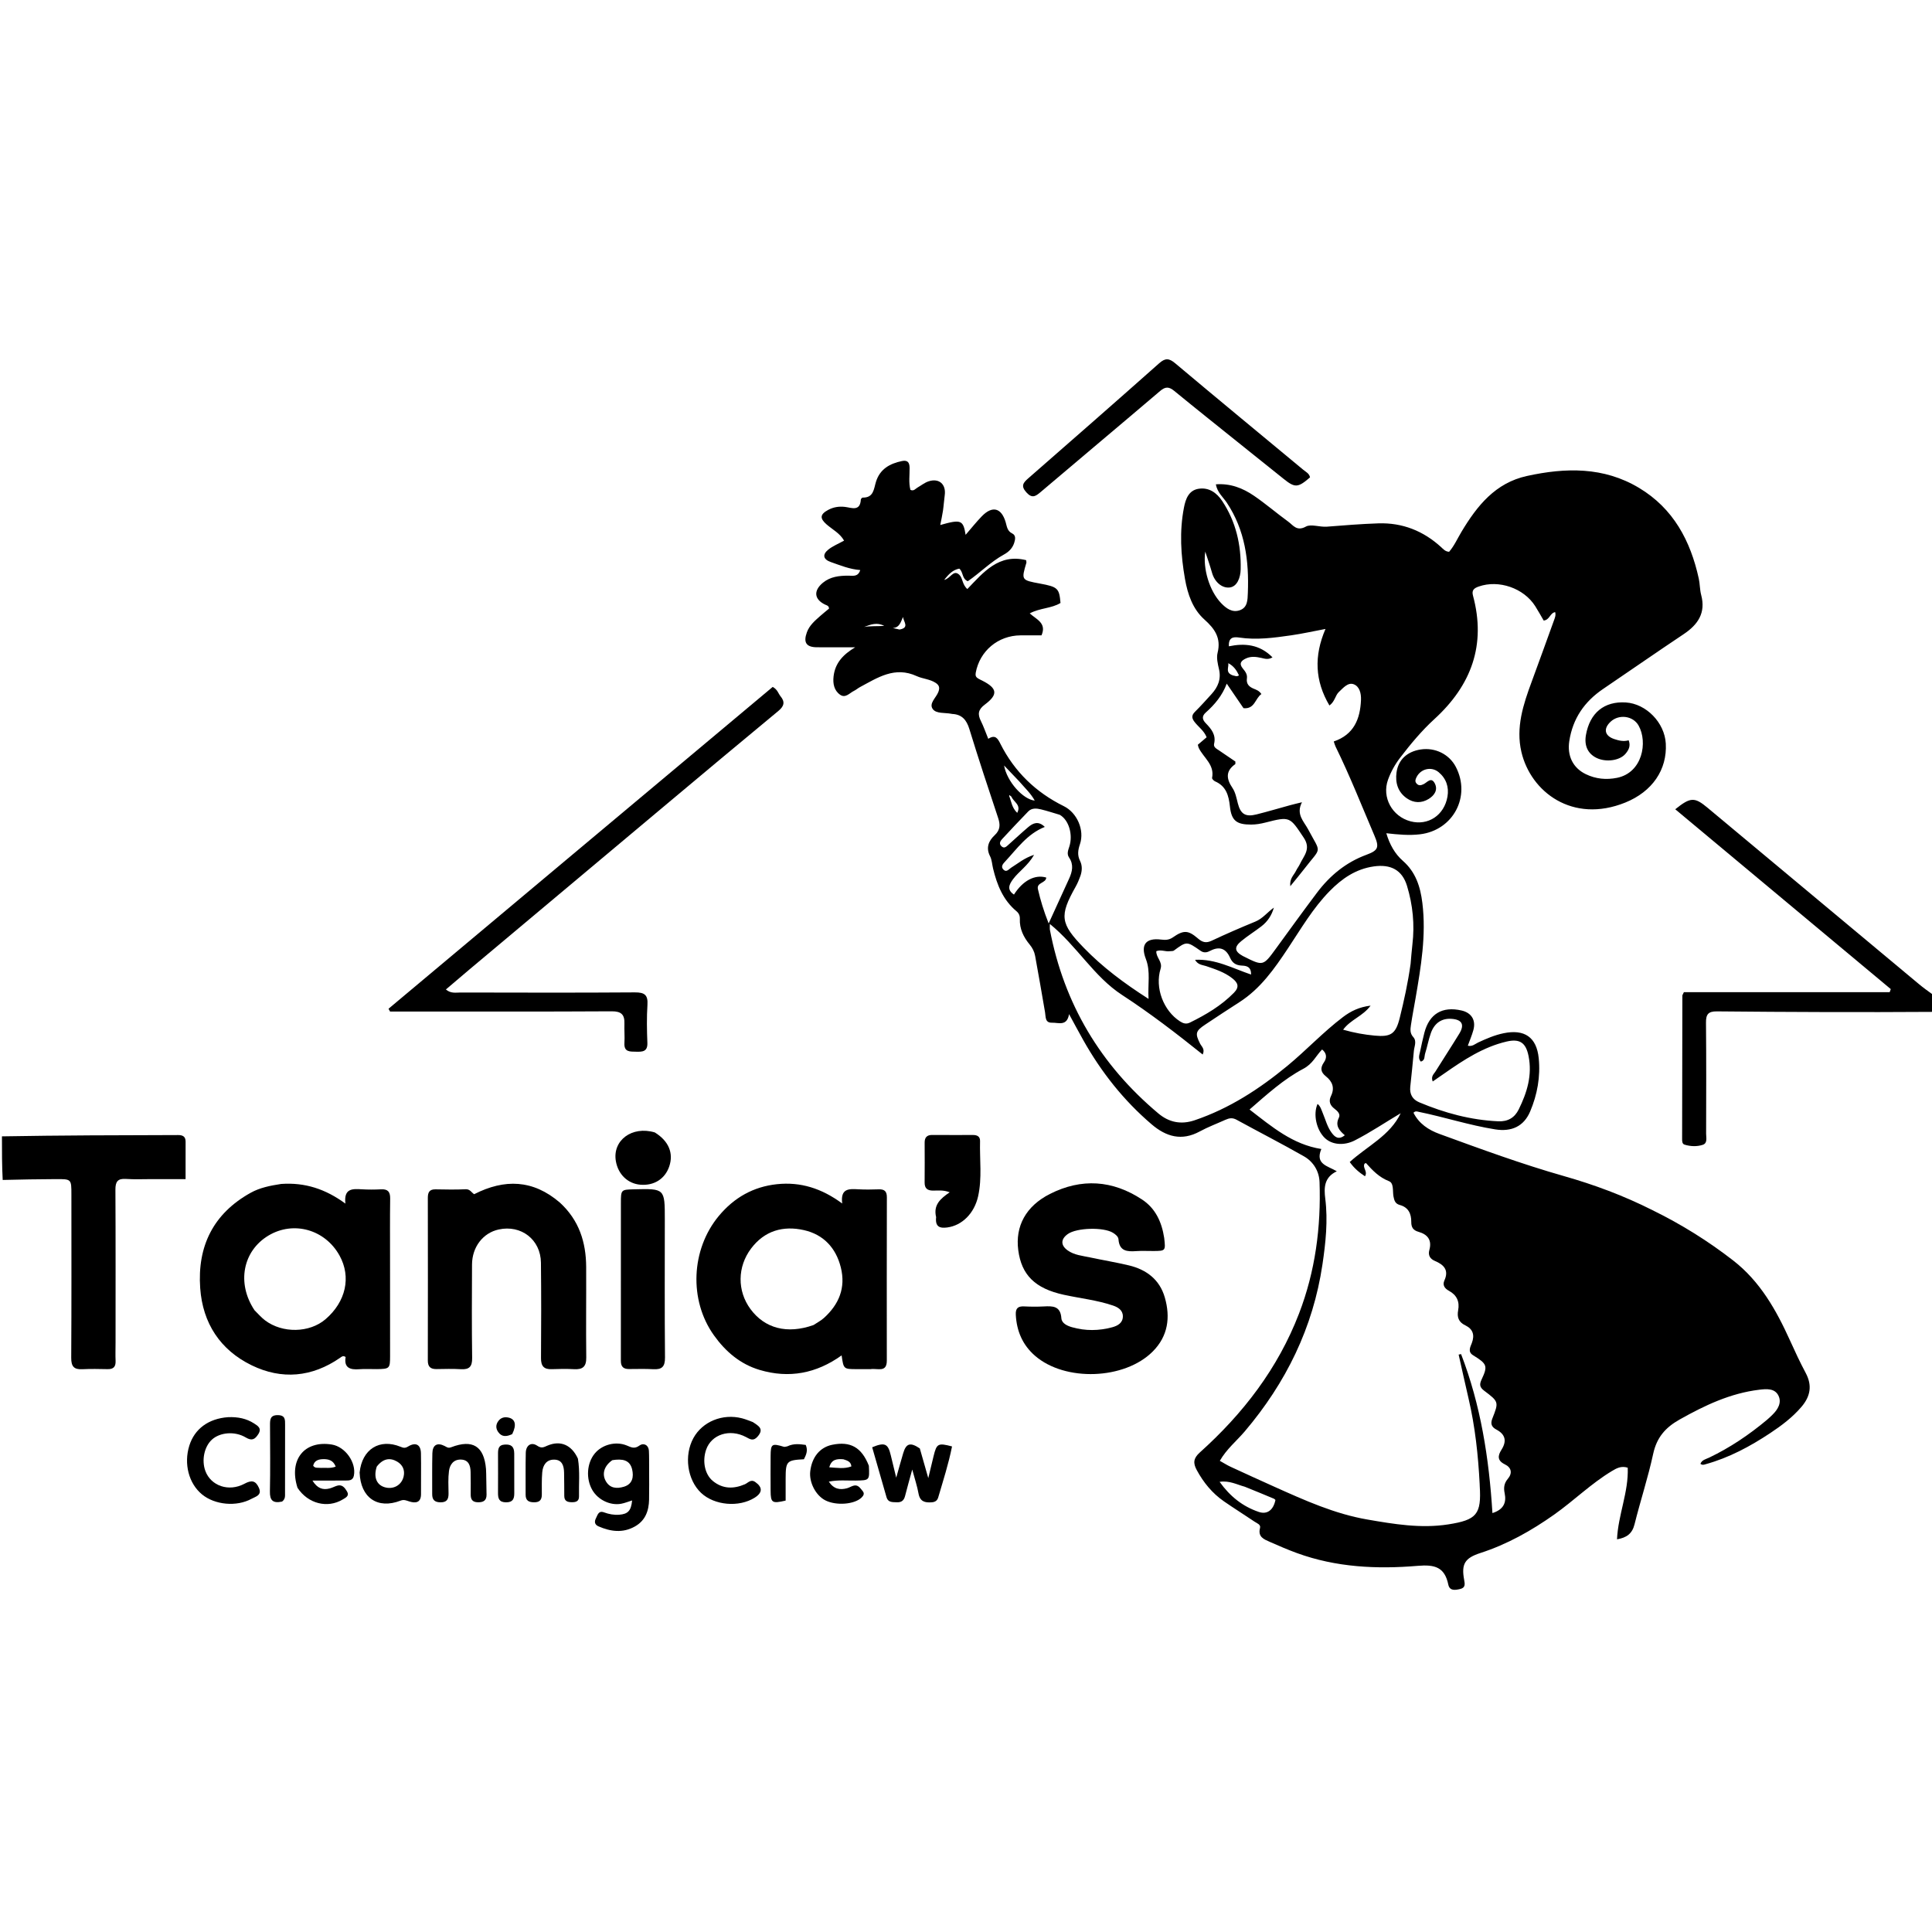 <svg xml:space="preserve" viewBox="0 0 992 992" width="100%" y="0px" x="0px" xmlns:xlink="http://www.w3.org/1999/xlink" xmlns="http://www.w3.org/2000/svg" id="Layer_1" version="1.1">
<path d="M1,583.469 
	C31.148,582.938 61.296,582.879 91.444,582.805 
	C93.762,582.8 95.314,583.495 95.298,586.179 
	C95.26,592.316 95.286,598.454 95.286,605.427 
	C89.319,605.427 83.733,605.431 78.147,605.426 
	C73.649,605.423 69.135,605.641 64.658,605.334 
	C60.4,605.042 59.244,606.77 59.265,610.832 
	C59.403,636.986 59.336,663.141 59.334,689.296 
	C59.334,692.461 59.217,695.631 59.349,698.79 
	C59.472,701.757 58.254,703.062 55.267,703 
	C50.938,702.911 46.596,702.816 42.276,703.037 
	C37.968,703.258 36.547,701.592 36.573,697.22 
	C36.743,669.234 36.663,641.246 36.661,613.259 
	C36.661,605.427 36.655,605.382 28.731,605.425 
	C19.745,605.473 10.76,605.614 1.387,605.858 
	C1,598.646 1,591.292 1,583.469 
z" stroke="none" opacity="1" fill="#000000"></path>
<path d="M993,519.55 
	C955.851,519.795 918.702,519.656 881.555,519.299 
	C877.02,519.255 875.913,520.897 875.954,525.126 
	C876.135,544.118 876.064,563.112 876.022,582.106 
	C876.017,584.161 876.855,586.982 874.261,587.825 
	C871.28,588.793 867.983,588.668 864.919,587.713 
	C863.661,587.321 863.696,585.834 863.697,584.669 
	C863.726,560.18 863.767,535.692 863.826,511.203 
	C863.826,510.906 864.076,510.61 864.607,509.431 
	C899.562,509.431 934.917,509.431 970.273,509.431 
	C970.46,508.908 970.648,508.385 970.835,507.862 
	C933.98,477.112 897.126,446.361 860.166,415.524 
	C867.956,409.282 870.049,409.164 876.681,414.691 
	C912.888,444.868 949.06,475.086 985.26,505.27 
	C987.557,507.186 989.995,508.933 992.683,510.879 
	C993,513.7 993,516.4 993,519.55 
z" stroke="none" opacity="1" fill="#000000"></path>
<path d="M848.506,621.388 
	C863.403,628.687 877.069,637.238 889.884,647.183 
	C903.774,657.963 912.028,672.68 919.099,688.288 
	C921.641,693.9 924.235,699.504 927.14,704.932 
	C930.597,711.392 929.571,716.98 924.945,722.389 
	C920.336,727.779 914.749,731.977 908.924,735.841 
	C898.619,742.676 887.781,748.494 875.762,751.815 
	C874.974,752.033 874.188,752.405 873.092,751.618 
	C873.852,749.57 875.922,749.219 877.552,748.44 
	C888.294,743.305 898.07,736.703 907.187,729.089 
	C908.209,728.235 909.172,727.308 910.122,726.374 
	C912.914,723.631 914.953,720.156 913.127,716.543 
	C911.224,712.777 907.04,713.117 903.305,713.568 
	C888.448,715.362 875.352,721.595 862.45,728.842 
	C855.06,732.993 850.65,738.105 848.833,746.512 
	C846.2,758.688 842.271,770.578 839.261,782.681 
	C838.064,787.491 835.2,789.539 830.266,790.374 
	C830.847,777.77 836.261,766.096 835.769,753.602 
	C832.403,752.519 829.97,753.911 827.549,755.372 
	C816.945,761.771 808.117,770.521 798.054,777.64 
	C786.296,785.958 773.871,792.951 760.099,797.408 
	C752.117,799.992 750.26,803.052 751.783,811.187 
	C752.198,813.406 752.456,815.232 749.773,815.87 
	C747.273,816.465 744.344,817.014 743.642,813.626 
	C741.784,804.652 736.734,803.247 727.977,803.99 
	C707.016,805.768 686.042,804.78 665.919,797.435 
	C661.234,795.725 656.643,793.739 652.079,791.722 
	C649.052,790.384 645.74,789.187 646.971,784.554 
	C647.444,782.775 645.43,782.161 644.252,781.367 
	C639.005,777.832 633.635,774.476 628.435,770.873 
	C622.439,766.717 617.941,761.217 614.472,754.8 
	C612.562,751.268 612.699,748.796 616.035,745.803 
	C638.28,725.839 656.133,702.667 666.977,674.504 
	C675.363,652.728 678.32,630.091 677.53,606.929 
	C677.342,601.428 674.392,596.512 669.581,593.762 
	C658.158,587.232 646.426,581.248 634.885,574.922 
	C632.833,573.797 631.113,574.1 629.218,574.959 
	C624.819,576.951 620.263,578.648 616.031,580.946 
	C606.754,585.983 598.815,583.703 591.282,577.27 
	C576.92,565.005 565.428,550.434 556.195,534.024 
	C553.847,529.851 551.597,525.621 548.917,520.712 
	C547.853,527.109 543.483,525.019 540.205,525.118 
	C536.52,525.229 536.996,522.206 536.586,519.761 
	C534.967,510.096 533.227,500.45 531.492,490.804 
	C531.103,488.643 530.141,486.74 528.718,485.018 
	C525.561,481.198 523.443,476.937 523.646,471.807 
	C523.709,470.209 523.165,468.921 521.903,467.869 
	C515.02,462.136 511.917,454.317 509.892,445.92 
	C509.385,443.818 509.312,441.505 508.354,439.64 
	C506.097,435.245 507.657,431.717 510.713,428.852 
	C513.649,426.1 513.646,423.425 512.478,419.923 
	C507.419,404.768 502.416,389.59 497.724,374.319 
	C496.276,369.605 493.887,366.813 488.879,366.577 
	C488.714,366.569 488.551,366.517 488.387,366.486 
	C485.148,365.859 480.793,366.516 478.986,364.139 
	C476.769,361.223 480.675,358.265 481.801,355.302 
	C482.609,353.178 482.287,351.862 480.47,350.654 
	C477.478,348.664 473.768,348.573 470.702,347.16 
	C459.429,341.964 450.636,347.944 441.506,352.826 
	C440.482,353.374 439.596,354.195 438.552,354.692 
	C436.264,355.781 434.149,358.655 431.38,356.732 
	C428.257,354.563 427.585,351.012 427.998,347.337 
	C428.785,340.329 433.042,335.983 439.103,332.356 
	C432.541,332.356 425.979,332.396 419.418,332.344 
	C413.981,332.301 412.404,329.898 414.297,324.667 
	C415.602,321.06 418.446,318.689 421.183,316.252 
	C422.668,314.93 424.231,313.696 425.662,312.503 
	C425.623,310.948 424.444,310.82 423.623,310.423 
	C418.066,307.736 417.569,303.301 422.528,299.212 
	C426.349,296.062 430.967,295.563 435.731,295.582 
	C437.911,295.59 440.561,296.314 441.703,292.699 
	C436.274,292.299 431.454,290.285 426.55,288.575 
	C422.679,287.225 422.112,284.751 425.326,282.179 
	C427.605,280.355 430.445,279.231 433.399,277.593 
	C431.268,273.793 427.47,271.922 424.437,269.283 
	C420.849,266.161 421.004,264.089 425.242,261.812 
	C427.922,260.373 430.749,259.902 433.907,260.277 
	C437.121,260.659 441.658,262.793 442.002,256.506 
	C442.022,256.138 442.634,255.489 442.96,255.495 
	C448.643,255.609 448.641,251.018 449.78,247.362 
	C451.818,240.822 456.862,238.038 463.088,236.732 
	C465.949,236.132 467.005,237.384 467.04,240.191 
	C467.089,243.986 466.497,247.827 467.462,251.524 
	C469.192,252.331 470.02,250.959 471.108,250.335 
	C472.976,249.262 474.725,247.839 476.726,247.168 
	C482.16,245.344 485.867,248.645 485.077,254.297 
	C484.71,256.927 484.566,259.589 484.178,262.216 
	C483.819,264.647 483.269,267.05 482.783,269.574 
	C493.422,266.552 494.571,266.967 495.805,274.612 
	C498.706,271.267 501.257,268.036 504.11,265.096 
	C509.539,259.5 514.197,260.726 516.377,268.164 
	C517.017,270.346 517.149,272.659 519.74,273.915 
	C521.73,274.878 521.319,276.998 520.724,278.816 
	C519.845,281.5 517.948,283.364 515.56,284.677 
	C508.685,288.454 503.186,294.153 496.911,298.442 
	C493.804,297.096 494.687,293.734 492.546,291.969 
	C489.378,292.564 487.245,294.604 484.802,297.754 
	C488.133,297.022 489.443,292.285 492.526,295.091 
	C494.37,296.769 494.003,300.14 496.693,302.449 
	C504.913,293.884 512.849,284.11 526.883,287.624 
	C526.99,288.57 527.064,288.751 527.02,288.898 
	C524.365,297.858 524.364,297.858 534.025,299.647 
	C543.115,301.331 543.882,302.041 544.522,309.602 
	C539.874,312.458 534.01,312.115 528.727,314.947 
	C532.091,318.023 537.555,319.877 534.766,326.226 
	C531.208,326.226 527.581,326.2 523.954,326.23 
	C512.423,326.325 503.017,334.273 500.991,345.466 
	C500.732,346.895 501.107,347.71 502.204,348.367 
	C502.916,348.794 503.68,349.136 504.423,349.513 
	C512.091,353.409 512.586,356.613 505.674,361.764 
	C502.245,364.32 501.878,366.681 503.638,370.195 
	C505.043,373.001 506.062,376 507.432,379.351 
	C511.063,377.007 512.286,379.173 513.684,381.948 
	C520.899,396.27 531.873,406.849 546.236,413.939 
	C553.017,417.286 556.947,426.196 554.52,433.414 
	C553.514,436.404 553.079,439.066 554.559,442.03 
	C555.79,444.496 555.636,447.244 554.713,449.831 
	C554.045,451.704 553.263,453.566 552.29,455.297 
	C543.859,470.291 544.391,474.198 556.537,486.706 
	C566.099,496.553 576.957,504.724 589.734,512.891 
	C589.276,505.323 590.853,498.865 588.364,492.421 
	C585.529,485.083 588.318,481.467 596.116,482.428 
	C598.362,482.705 600.237,482.683 602.228,481.297 
	C607.694,477.49 610.065,477.531 615.068,481.845 
	C617.382,483.84 619.246,484.382 622.134,483.022 
	C629.512,479.549 637.004,476.302 644.548,473.205 
	C648.391,471.626 650.725,468.395 654.072,466.029 
	C652.999,469.905 650.895,473.134 647.715,475.596 
	C644.293,478.245 640.581,480.53 637.253,483.285 
	C633.556,486.345 633.931,488.565 638.133,490.866 
	C638.279,490.946 638.432,491.012 638.581,491.087 
	C648.586,496.107 648.56,496.088 655.208,486.966 
	C662.172,477.408 669.101,467.821 676.214,458.374 
	C682.857,449.553 691.091,442.76 701.627,438.883 
	C707.669,436.66 708.28,435.072 705.742,429.123 
	C699.208,413.808 693.103,398.303 685.756,383.342 
	C685.401,382.621 685.212,381.819 684.826,380.712 
	C695.137,377.216 698.402,369.213 698.809,359.403 
	C698.949,356.021 698.071,352.424 695.022,351.318 
	C692.097,350.256 689.657,353.252 687.482,355.275 
	C685.546,357.075 685.468,360.177 682.604,362.24 
	C675.138,349.574 674.608,336.831 680.58,322.941 
	C674.284,324.127 668.665,325.392 662.982,326.209 
	C654.103,327.487 645.196,328.704 636.184,327.342 
	C633.222,326.894 630.704,327.31 630.979,331.85 
	C639.091,330.154 646.785,330.851 653.373,337.525 
	C651.07,338.882 649.355,338.188 647.644,337.811 
	C645.018,337.232 642.393,336.876 639.817,338.051 
	C637.271,339.213 635.967,340.684 638.22,343.354 
	C639.401,344.752 640.528,346.301 640.24,348.296 
	C639.83,351.135 641.295,352.619 643.706,353.61 
	C645.07,354.171 646.53,354.657 647.676,356.366 
	C644.469,358.534 644.288,364.228 638.485,363.618 
	C635.749,359.616 632.956,355.53 629.878,351.025 
	C627.618,357.105 623.714,361.761 619.112,365.853 
	C616.937,367.787 617.357,369.538 619.13,371.366 
	C621.976,374.3 624.474,377.305 623.387,381.909 
	C622.971,383.67 624.652,384.441 625.886,385.28 
	C628.755,387.229 631.622,389.18 634.309,391.008 
	C634.273,391.754 634.386,392.261 634.223,392.375 
	C629.183,395.914 629.681,399.948 632.795,404.545 
	C634.375,406.879 634.872,409.759 635.581,412.515 
	C637.012,418.072 639.552,419.568 645.169,418.165 
	C650.979,416.714 656.722,414.995 662.501,413.416 
	C664.208,412.949 665.936,412.558 668.506,411.921 
	C665.281,418.118 669.502,421.75 671.635,425.767 
	C678.513,438.717 678.654,434.453 669.656,446.181 
	C667.563,448.909 665.339,451.537 662.511,455.032 
	C662.059,451.022 664.405,449.327 665.44,447.138 
	C666.008,445.938 666.872,444.878 667.436,443.677 
	C669.443,439.407 673.279,435.914 669.437,430.16 
	C662.251,419.398 662.482,419.08 649.787,422.334 
	C647.351,422.958 644.928,423.381 642.402,423.386 
	C634.986,423.402 632.301,421.427 631.514,414.115 
	C630.908,408.492 629.612,403.67 623.891,401.195 
	C623.216,400.903 622.251,399.898 622.349,399.412 
	C623.731,392.612 617.948,389.076 615.51,384.038 
	C615.299,383.602 615.234,383.094 615.04,382.398 
	C616.481,381.171 617.958,379.913 619.552,378.555 
	C618.245,375.181 615.346,373.279 613.359,370.693 
	C611.898,368.792 611.708,367.322 613.529,365.512 
	C616.481,362.576 619.269,359.474 622.069,356.39 
	C625.371,352.753 627.097,348.702 625.902,343.6 
	C625.262,340.87 624.534,337.79 625.178,335.198 
	C627.054,327.647 623.807,322.916 618.412,318.093 
	C612.423,312.741 609.822,305.147 608.44,297.279 
	C606.297,285.074 605.53,272.818 607.919,260.573 
	C608.761,256.26 610.316,251.774 615.406,250.968 
	C620.708,250.129 624.741,253.007 627.566,257.267 
	C634.606,267.883 637.318,279.768 637.033,292.353 
	C636.94,296.477 635.289,301.333 631.181,301.67 
	C627.277,301.991 623.625,298.711 622.333,294.121 
	C621.301,290.454 620.022,286.856 618.854,283.227 
	C617.552,292 621.008,303.41 626.965,309.643 
	C629.59,312.389 632.735,314.748 636.67,313.305 
	C640.608,311.861 640.572,308.034 640.714,304.429 
	C641.36,287.974 639.313,272.2 629.89,258.081 
	C627.99,255.235 625.087,252.964 624.281,248.685 
	C631.768,248.108 638.136,250.639 643.878,254.563 
	C649.919,258.691 655.487,263.506 661.414,267.81 
	C663.992,269.682 665.797,272.989 670.554,270.365 
	C673.107,268.956 677.619,270.711 681.304,270.424 
	C690.089,269.739 698.881,269.017 707.685,268.724 
	C720.077,268.312 730.839,272.586 739.985,280.954 
	C741.071,281.948 742.031,283.181 744.053,283.323 
	C746.666,280.326 748.338,276.51 750.451,272.988 
	C758.431,259.682 767.799,247.945 784.019,244.393 
	C803.866,240.047 823.416,239.613 841.596,250.52 
	C859.209,261.088 867.998,277.654 872.251,297.09 
	C872.853,299.841 872.758,302.759 873.48,305.468 
	C875.943,314.712 871.819,320.718 864.458,325.63 
	C850.603,334.875 836.934,344.396 823.142,353.736 
	C813.544,360.237 807.543,368.919 805.76,380.547 
	C804.624,387.955 807.539,394.23 814.192,397.477 
	C819.359,399.998 824.832,400.489 830.293,399.378 
	C843.387,396.715 846.107,381.053 841.365,372.579 
	C838.52,367.493 831.305,366.613 827.077,370.477 
	C823.132,374.082 823.823,377.798 828.847,379.477 
	C831.188,380.259 833.613,380.87 836.249,380.106 
	C837.404,383.061 836.195,385.21 834.57,387.1 
	C831.549,390.616 824.457,391.501 819.665,389.116 
	C815.239,386.913 813.362,382.807 814.31,377.401 
	C816.305,366.024 823.708,359.98 834.788,360.682 
	C845.281,361.348 854.707,371.036 855.313,381.778 
	C856.07,395.206 848.383,406.476 834.49,412.086 
	C807.409,423.019 785.957,406.582 781.173,386.086 
	C778.239,373.515 782.118,361.747 786.422,350.115 
	C790.292,339.657 794.048,329.158 797.849,318.674 
	C798.349,317.294 798.973,315.92 798.506,314.295 
	C795.799,314.769 795.766,318.262 792.625,318.633 
	C791.258,316.299 789.849,313.724 788.282,311.249 
	C782.396,301.947 769.535,297.558 759.29,301.148 
	C756.883,301.991 755.555,303.006 756.312,305.804 
	C763.16,331.137 755.477,351.87 736.497,369.227 
	C729.984,375.183 724.314,382 718.935,389.022 
	C716.278,392.49 714.163,396.273 712.685,400.362 
	C709.421,409.388 714.793,419.221 724.237,421.716 
	C733.219,424.089 741.57,418.646 743.221,409.006 
	C744.052,404.153 742.585,399.723 738.682,396.481 
	C734.951,393.382 729.435,394.733 727.317,399.072 
	C726.783,400.167 726.37,401.203 727.328,402.294 
	C728.431,403.55 729.569,403.281 730.911,402.654 
	C732.764,401.79 734.851,398.705 736.675,402.19 
	C738.462,405.605 736.476,408.412 733.6,410.202 
	C729.89,412.51 725.885,412.383 722.308,409.877 
	C717.763,406.693 716.345,401.947 717.048,396.678 
	C717.926,390.09 722.513,385.888 729.436,384.827 
	C736.872,383.686 744.106,387.255 747.487,393.733 
	C755.417,408.923 746.121,426.347 729.095,428.376 
	C723.439,429.05 717.847,428.507 711.816,427.835 
	C713.508,433.568 716.191,438.389 720.3,441.989 
	C726.947,447.813 729.296,455.322 730.32,463.613 
	C732.368,480.19 729.599,496.416 726.815,512.643 
	C726.029,517.229 725.121,521.796 724.447,526.398 
	C724.141,528.485 723.886,530.562 725.65,532.487 
	C727.586,534.598 726.164,537.267 725.956,539.667 
	C725.424,545.793 724.738,551.906 724.111,558.023 
	C723.723,561.805 725.217,564.523 728.74,566.003 
	C741.721,571.456 755.126,575.101 769.283,575.738 
	C774.234,575.961 777.702,573.895 779.802,569.637 
	C784.063,560.998 786.83,552.083 784.844,542.211 
	C783.477,535.415 780.375,533.2 773.551,534.798 
	C761.599,537.596 751.597,544.206 741.73,551.081 
	C739.761,552.453 737.782,553.81 735.635,555.294 
	C734.608,552.619 736.209,551.514 737.021,550.208 
	C741.07,543.703 745.272,537.292 749.276,530.759 
	C752.113,526.131 750.69,523.512 745.355,523.132 
	C740.352,522.776 736.58,525.175 734.7,530.401 
	C733.466,533.833 732.849,537.484 731.735,540.966 
	C731.28,542.387 731.802,544.472 729.537,545.092 
	C728.006,543.462 728.784,541.682 729.148,539.977 
	C729.843,536.725 730.519,533.464 731.363,530.248 
	C733.917,520.518 740.587,516.571 750.475,518.852 
	C755.573,520.028 757.929,523.86 756.492,528.981 
	C755.745,531.646 754.644,534.212 753.665,536.926 
	C756.009,537.491 757.399,536.005 758.96,535.276 
	C763.195,533.298 767.443,531.47 772.063,530.519 
	C782.708,528.326 788.981,532.5 790.069,543.345 
	C791.013,552.762 789.357,562.007 785.668,570.695 
	C782.407,578.373 776.105,581.219 767.734,579.891 
	C754.4,577.775 741.56,573.545 728.361,570.862 
	C727.558,570.699 726.773,570.328 725.758,571.345 
	C728.569,576.944 733.455,580.177 739.146,582.252 
	C760.258,589.951 781.348,597.706 802.99,603.864 
	C818.554,608.293 833.697,613.91 848.506,621.388 
M756.367,695.865 
	C753.497,694.088 754.943,691.634 755.706,689.637 
	C757.3,685.463 756.266,682.372 752.362,680.506 
	C748.885,678.845 748.051,676.271 748.698,672.791 
	C749.527,668.337 748.029,664.987 743.977,662.774 
	C741.911,661.645 740.502,659.966 741.643,657.459 
	C744.089,652.084 741.288,649.342 736.767,647.442 
	C734.193,646.359 733.186,644.451 733.91,641.846 
	C735.343,636.696 732.999,633.806 728.33,632.483 
	C725.597,631.708 724.602,630.156 724.627,627.429 
	C724.665,623.247 723.191,619.911 718.741,618.708 
	C716.439,618.086 715.891,616.498 715.487,614.305 
	C714.988,611.595 715.777,607.493 713.193,606.487 
	C708.13,604.517 704.766,600.976 701.373,597.189 
	C701.309,597.119 700.823,597.426 700.629,597.515 
	C699.499,599.679 702.422,601.502 700.856,603.959 
	C697.905,602.019 695.309,599.879 693.031,596.648 
	C702.054,588.428 713.712,583.119 719.191,571.6 
	C711.277,576.298 703.718,581.416 695.572,585.577 
	C690.161,588.34 683.924,587.876 680.222,584.294 
	C675.906,580.117 674.15,572.123 676.509,566.816 
	C678.07,568.074 678.495,569.905 679.188,571.542 
	C680.613,574.909 681.485,578.551 683.681,581.534 
	C685.278,583.704 687.218,585.565 690.5,582.896 
	C687.511,580.378 685.477,577.863 687.469,573.866 
	C688.401,571.997 686.708,570.43 685.209,569.293 
	C682.914,567.552 682.086,565.449 683.399,562.762 
	C685.411,558.642 684.176,555.336 680.804,552.658 
	C678.091,550.503 677.768,548.354 679.819,545.415 
	C681.292,543.303 681.353,540.849 678.831,538.86 
	C675.52,542.308 674.041,546.226 669.191,548.78 
	C659.205,554.037 650.551,561.904 641.588,569.688 
	C653.06,578.538 663.71,587.649 678.455,589.963 
	C675.122,597.809 681.729,598.622 686.395,601.398 
	C679.768,604.532 679.786,610.019 680.462,615.397 
	C681.891,626.774 680.676,638.069 679.028,649.209 
	C674.226,681.675 660.286,710.025 639.1,734.989 
	C634.955,739.873 629.814,743.984 626.324,750.073 
	C628.418,751.24 630.076,752.306 631.848,753.125 
	C639.405,756.621 646.981,760.08 654.579,763.486 
	C669.924,770.367 685.275,777.303 702.004,780.196 
	C715.764,782.576 729.544,784.904 743.618,782.709 
	C758.251,780.427 760.695,777.543 759.78,762.958 
	C759.76,762.625 759.764,762.291 759.747,761.959 
	C758.989,747.167 757.401,732.485 754.029,718.03 
	C752.283,710.543 750.64,703.031 748.95,695.529 
	C749.367,695.444 749.785,695.358 750.202,695.272 
	C760.28,721.386 764.56,748.739 766.302,776.9 
	C771.989,775.118 773.599,771.559 772.578,766.721 
	C771.983,763.903 772.281,761.594 774.191,759.336 
	C776.672,756.403 776.05,753.522 772.74,751.912 
	C768.72,749.956 768.983,747.468 770.955,744.362 
	C773.73,739.99 773.024,736.522 768.348,734.037 
	C765.956,732.765 765.139,731.165 766.261,728.334 
	C769.61,719.887 769.583,719.729 762.068,714.08 
	C759.653,712.264 759.577,710.777 760.766,708.243 
	C764.003,701.344 763.579,700.304 756.367,695.865 
M724.284,494.884 
	C724.586,491.573 724.812,488.253 725.206,484.953 
	C726.427,474.722 725.42,464.656 722.446,454.867 
	C719.95,446.651 714.025,443.64 705.389,444.869 
	C696.125,446.188 689.036,451.111 682.732,457.532 
	C674.137,466.286 668.011,476.867 661.286,486.982 
	C654.333,497.44 647.202,507.646 636.367,514.579 
	C630.473,518.349 624.644,522.22 618.815,526.09 
	C613.821,529.407 613.573,530.688 616.206,535.887 
	C616.958,537.374 618.831,538.616 617.531,541.451 
	C604.009,530.595 590.432,520.188 576.116,510.858 
	C561.631,501.419 553.086,485.841 539.049,474.4 
	C539.049,476.379 538.974,476.862 539.06,477.314 
	C546.32,515.459 565.113,546.827 594.785,571.718 
	C600.218,576.276 606.393,577.586 613.447,575.192 
	C631.253,569.151 646.654,559.128 661.011,547.275 
	C670.778,539.212 679.436,529.884 689.553,522.221 
	C693.522,519.215 697.85,517.066 703.738,516.351 
	C699.733,521.825 693.446,523.499 689.638,528.705 
	C695.35,530.336 700.529,531.24 705.804,531.741 
	C714.192,532.538 716.67,530.88 718.716,522.614 
	C720.912,513.743 722.889,504.824 724.284,494.884 
M600.561,488.409 
	C598.326,488.701 596.049,487.445 593.712,488.395 
	C593.568,491.732 597.046,493.777 595.913,497.422 
	C592.875,507.194 597.42,518.969 605.838,524.405 
	C607.478,525.464 609.041,525.998 610.958,525.058 
	C619.213,521.005 627.042,516.385 633.571,509.741 
	C636.529,506.731 635.603,504.602 632.808,502.379 
	C628.808,499.199 624.068,497.682 619.332,496.063 
	C617.487,495.433 615.11,495.493 613.605,492.821 
	C624.156,492.282 632.865,497.174 642.364,500.385 
	C642.487,496.115 639.626,495.889 637.662,495.795 
	C634.58,495.648 632.792,494.476 631.567,491.718 
	C629.521,487.108 626.226,485.709 621.508,488.15 
	C619.945,488.958 618.334,489.534 616.405,488.178 
	C609.322,483.2 609.268,483.293 602.718,488.089 
	C602.352,488.357 601.764,488.32 600.561,488.409 
M544.132,418.365 
	C540.94,417.426 537.774,416.373 534.545,415.585 
	C532.262,415.028 529.788,414.76 527.939,416.662 
	C523.412,421.318 518.973,426.059 514.557,430.821 
	C513.646,431.804 512.857,433.078 514.066,434.371 
	C515.601,436.014 516.757,434.658 517.86,433.681 
	C521.226,430.698 524.5,427.609 527.931,424.704 
	C530.437,422.582 533.151,421.359 536.458,424.586 
	C527.357,428.223 522.232,435.78 516.167,442.277 
	C515.082,443.439 513.596,444.969 515.302,446.589 
	C516.846,448.055 518.047,446.227 519.19,445.523 
	C522.7,443.361 525.858,440.558 530.964,438.916 
	C527.748,444.544 523.181,447.347 520.132,451.457 
	C518.102,454.195 516.89,456.863 520.631,459.324 
	C525.194,452.123 531.431,448.871 537.206,450.585 
	C537.081,453.513 532.117,453.05 532.932,456.569 
	C534.22,462.125 535.839,467.574 538.438,474.146 
	C542.31,465.67 545.615,458.437 548.92,451.204 
	C550.578,447.574 551.422,443.979 548.923,440.309 
	C547.649,438.437 548.448,436.57 549.077,434.602 
	C550.976,428.658 548.878,421.048 544.132,418.365 
M639.152,763.372 
	C635.109,762.294 631.275,760.091 626.214,760.861 
	C631.615,768.405 638.145,773.549 646.371,776.321 
	C650.711,777.783 653.848,775.283 654.882,770.169 
	C654.637,769.954 654.426,769.658 654.141,769.538 
	C649.396,767.546 644.642,765.576 639.152,763.372 
M523.314,401.187 
	C520.964,398.721 518.614,396.256 515.55,393.039 
	C517.003,401.316 525.325,410.519 531.294,411.061 
	C529.259,407.358 526.319,404.689 523.314,401.187 
M633.075,346.815 
	C634.005,346.894 634.9,347.659 636.158,346.771 
	C634.973,344.207 633.455,341.95 630.675,340.521 
	C631.019,342.682 628.954,345.39 633.075,346.815 
M461.872,323.237 
	C467.149,322.336 463.909,319.201 463.66,316.787 
	C462.507,319.294 461.97,322.237 458.4,322.468 
	C459.345,322.672 460.289,322.876 461.872,323.237 
M519.324,409.049 
	C518.973,408.781 518.623,408.512 518.273,408.244 
	C518.233,408.396 518.117,408.58 518.165,408.697 
	C519.285,411.47 519.493,414.697 522.298,417.364 
	C524.479,413.209 520.492,411.901 519.324,409.049 
M453.998,321.372 
	C450.404,319.39 447.049,320.619 443.697,321.912 
	C446.979,321.363 450.3,321.602 453.998,321.372 
z" stroke="none" opacity="1" fill="#000000"></path>
<path d="M144.386,607.904 
	C156.567,607.061 167.101,610.477 177.352,617.997 
	C176.455,610.175 180.931,610.355 185.684,610.648 
	C189.002,610.852 192.348,610.836 195.669,610.666 
	C199.136,610.488 200.378,611.946 200.333,615.364 
	C200.198,625.685 200.268,636.008 200.27,646.331 
	C200.274,662.98 200.299,679.629 200.291,696.279 
	C200.288,702.675 200.049,702.898 193.484,702.986 
	C190.487,703.026 187.474,702.797 184.497,703.038 
	C179.708,703.424 176.53,702.288 177.468,696.777 
	C176.123,695.841 175.391,696.64 174.586,697.197 
	C160.193,707.157 144.671,708.543 129.213,701.02 
	C113.078,693.168 104.07,679.408 102.796,661.413 
	C101.275,639.914 109.468,623.135 128.71,612.443 
	C133.428,609.821 138.662,608.782 144.386,607.904 
M130.686,672.762 
	C132.471,674.495 134.099,676.437 136.069,677.927 
	C145.068,684.728 158.941,684.416 167.147,677.364 
	C177.613,668.37 180.411,655.699 174.356,644.715 
	C166.956,631.291 150.743,626.704 137.872,634.393 
	C124.718,642.252 121.386,658.811 130.686,672.762 
z" stroke="none" opacity="1" fill="#000000"></path>
<path d="M446.923,703.007 
	C444.275,703.002 442.112,702.995 439.948,702.993 
	C433.142,702.987 433.142,702.987 432.136,695.931 
	C419.185,705.213 405.158,707.905 390.027,703.393 
	C380.03,700.412 372.519,693.947 366.581,685.644 
	C353.647,667.556 354.82,641.493 369.085,624.333 
	C376.9,614.932 386.784,609.318 398.944,608.031 
	C411.011,606.753 421.909,610.16 432.437,617.946 
	C431.443,610.102 435.977,610.386 440.699,610.652 
	C444.183,610.848 447.69,610.794 451.181,610.674 
	C454.105,610.572 455.375,611.668 455.368,614.723 
	C455.304,642.683 455.309,670.644 455.341,698.605 
	C455.348,705.006 450.531,702.411 446.923,703.007 
M417.698,680.355 
	C419.492,679.155 421.467,678.154 423.051,676.721 
	C430.776,669.73 434.329,661.23 431.731,650.787 
	C429.217,640.684 422.784,633.866 412.781,631.612 
	C402.168,629.221 392.594,631.861 385.673,641.032 
	C378.57,650.443 378.461,662.822 385.338,672.152 
	C392.653,682.076 404.152,685.16 417.698,680.355 
z" stroke="none" opacity="1" fill="#000000"></path>
<path d="M597.764,635.617 
	C598.518,642.218 598.465,642.288 592.414,642.338 
	C589.416,642.363 586.405,642.177 583.421,642.389 
	C578.744,642.722 574.743,642.48 574.293,636.344 
	C574.188,634.917 572.785,633.805 571.47,632.989 
	C566.622,629.982 552.837,630.362 548.262,633.628 
	C544.578,636.258 544.539,639.446 548.266,642.072 
	C551.648,644.453 555.731,644.783 559.613,645.614 
	C566.279,647.04 573.016,648.147 579.643,649.725 
	C588.675,651.876 595.446,657.037 598.081,666.193 
	C601.027,676.425 599.747,686.062 591.865,693.955 
	C577.414,708.425 546.914,709.536 531.463,696.152 
	C525.091,690.632 522.006,683.5 521.571,675.074 
	C521.396,671.681 522.741,670.626 525.906,670.785 
	C529.23,670.951 532.575,670.975 535.898,670.803 
	C540.485,670.566 544.526,670.479 544.969,676.843 
	C545.152,679.467 547.953,680.761 550.409,681.464 
	C557.282,683.43 564.231,683.354 571.094,681.491 
	C573.876,680.736 576.57,679.276 576.543,675.83 
	C576.519,672.678 574.031,671.203 571.47,670.334 
	C563.253,667.546 554.602,666.652 546.168,664.799 
	C531.501,661.577 524.509,654.708 522.83,641.895 
	C521.227,629.663 526.697,619.318 539.079,613.047 
	C555.268,604.847 571.284,605.922 586.423,615.919 
	C593.185,620.384 596.483,627.268 597.764,635.617 
z" stroke="none" opacity="1" fill="#000000"></path>
<path d="M287.486,617.493 
	C297.379,626.567 300.912,637.891 300.973,650.541 
	C301.048,666.038 300.831,681.538 301.02,697.033 
	C301.077,701.713 299.189,703.26 294.801,703.021 
	C290.979,702.812 287.133,702.861 283.306,703.012 
	C279.221,703.173 277.753,701.39 277.784,697.333 
	C277.908,681.004 277.924,664.671 277.749,648.342 
	C277.621,636.482 267.597,628.753 256.038,631.293 
	C247.987,633.063 242.406,640.268 242.363,649.286 
	C242.287,665.283 242.206,681.283 242.428,697.277 
	C242.49,701.694 240.963,703.277 236.674,703.027 
	C232.521,702.785 228.344,702.89 224.179,702.964 
	C221.081,703.018 219.659,701.805 219.666,698.538 
	C219.728,670.709 219.714,642.88 219.671,615.051 
	C219.667,612.258 220.472,610.618 223.612,610.677 
	C228.776,610.775 233.951,610.876 239.105,610.628 
	C241.329,610.521 242.082,612.3 243.451,613.174 
	C259.028,605.245 273.671,605.607 287.486,617.493 
z" stroke="none" opacity="1" fill="#000000"></path>
<path d="M291.151,441.136 
	C326.605,411.433 361.795,381.968 396.75,352.7 
	C399.29,354.086 399.601,356.099 400.752,357.483 
	C403.173,360.395 402.615,362.591 399.692,365.008 
	C380.958,380.497 362.321,396.105 343.686,411.714 
	C309.484,440.362 275.302,469.035 241.119,497.706 
	C237.088,501.087 233.1,504.519 228.945,508.053 
	C231.549,510.261 234.139,509.606 236.526,509.61 
	C266.341,509.664 296.157,509.764 325.971,509.549 
	C330.992,509.513 332.768,510.865 332.435,515.983 
	C332.015,522.451 332.147,528.975 332.399,535.462 
	C332.579,540.072 329.775,540.085 326.573,540.004 
	C323.529,539.926 320.333,540.294 320.616,535.568 
	C320.815,532.25 320.5,528.905 320.611,525.578 
	C320.763,520.999 319.04,519.237 314.128,519.266 
	C278.984,519.468 243.838,519.379 208.693,519.383 
	C205.887,519.383 203.081,519.383 200.275,519.383 
	C200.014,518.904 199.753,518.426 199.492,517.948 
	C229.957,492.424 260.423,466.899 291.151,441.136 
z" stroke="none" opacity="1" fill="#000000"></path>
<path d="M318.789,698.712 
	C318.783,671.425 318.778,644.604 318.804,617.783 
	C318.811,610.828 318.856,610.828 325.516,610.662 
	C341.349,610.268 341.354,610.268 341.354,626.065 
	C341.355,649.721 341.229,673.378 341.447,697.031 
	C341.49,701.722 339.885,703.287 335.43,703.028 
	C331.279,702.787 327.104,702.939 322.939,702.944 
	C320.394,702.947 318.748,702.009 318.789,698.712 
z" stroke="none" opacity="1" fill="#000000"></path>
<path d="M638.576,229.45 
	C626.496,219.735 614.632,210.319 602.924,200.713 
	C600.241,198.512 598.408,198.426 595.69,200.742 
	C575.298,218.112 554.747,235.296 534.332,252.64 
	C531.695,254.881 529.914,256.068 526.974,252.787 
	C524.021,249.492 525.397,247.842 527.996,245.572 
	C550.434,225.975 572.856,206.36 595.127,186.574 
	C598.314,183.743 600.245,183.863 603.463,186.57 
	C625.242,204.89 647.215,222.978 669.109,241.161 
	C670.472,242.293 672.271,243.091 672.643,245.109 
	C666.443,250.484 664.915,250.559 659.119,245.904 
	C652.372,240.485 645.607,235.087 638.576,229.45 
z" stroke="none" opacity="1" fill="#000000"></path>
<path d="M480.661,624.957 
	C479.125,618.694 482.849,615.456 487.631,612.19 
	C484.214,610.877 481.573,611.347 479.039,611.323 
	C476.151,611.296 474.731,610.172 474.757,607.181 
	C474.819,600.358 474.805,593.533 474.766,586.71 
	C474.751,584.029 475.916,582.737 478.658,582.756 
	C485.648,582.805 492.638,582.78 499.629,582.775 
	C501.754,582.774 503.277,583.543 503.215,585.91 
	C502.969,595.364 504.312,604.888 502.22,614.259 
	C500.266,623.016 493.97,629.226 486.411,630.246 
	C482.649,630.753 480.084,630.016 480.661,624.957 
z" stroke="none" opacity="1" fill="#000000"></path>
<path d="M333.301,754.021 
	C333.3,759.672 333.38,764.829 333.275,769.982 
	C333.156,775.772 331.359,780.774 325.965,783.794 
	C319.739,787.28 313.502,786.407 307.293,783.716 
	C305.317,782.86 305.09,781.286 305.981,779.601 
	C306.841,777.972 307.25,775.467 310.147,776.538 
	C312.673,777.472 315.257,777.956 317.961,777.747 
	C322.431,777.402 324.07,775.684 324.558,770.412 
	C322.616,771.015 320.832,771.76 318.973,772.11 
	C313.355,773.167 307.033,770.095 304.127,765.056 
	C300.761,759.22 301.302,751.24 305.399,746.289 
	C309.151,741.755 316.091,739.901 321.722,742.159 
	C324.006,743.074 325.706,744.187 328.357,742.207 
	C330.297,740.757 333.017,741.746 333.191,745.047 
	C333.34,747.867 333.273,750.699 333.301,754.021 
M314.428,749.729 
	C310.392,752.478 308.961,756.537 310.928,760.263 
	C313.039,764.264 316.711,764.485 320.408,763.354 
	C324.818,762.004 325.46,758.248 324.571,754.458 
	C323.414,749.521 319.479,748.938 314.428,749.729 
z" stroke="none" opacity="1" fill="#000000"></path>
<path d="M472.289,743.718 
	C473.745,748.727 475.049,753.345 476.629,758.942 
	C477.692,754.543 478.524,751.075 479.368,747.609 
	C480.928,741.198 481.654,740.784 488.826,742.683 
	C487.081,751.547 484.285,760.164 481.742,768.842 
	C481.272,770.446 480.229,771.218 478.479,771.363 
	C474.937,771.657 472.36,771.026 471.616,766.841 
	C470.953,763.11 469.718,759.48 468.397,754.54 
	C466.94,759.88 465.759,763.989 464.713,768.131 
	C464.135,770.422 462.878,771.471 460.47,771.355 
	C458.288,771.249 455.992,771.544 455.192,768.774 
	C452.714,760.2 450.264,751.618 447.825,743.113 
	C454.309,740.417 455.978,741.236 457.38,747.239 
	C458.16,750.581 459,753.91 460.17,758.713 
	C461.636,753.569 462.664,749.817 463.776,746.091 
	C465.27,741.088 467.414,740.399 472.289,743.718 
z" stroke="none" opacity="1" fill="#000000"></path>
<path d="M117.111,727.659 
	C122.17,727.456 126.526,728.352 130.432,730.86 
	C132.396,732.121 134.551,733.371 132.616,736.386 
	C130.912,739.04 129.377,739.984 126.193,738.08 
	C120.562,734.713 112.956,735.449 108.866,739.134 
	C104.891,742.714 103.402,749.753 105.45,755.285 
	C108.275,762.917 117.442,766.171 125.51,761.84 
	C129.182,759.869 131.219,760.177 132.906,763.862 
	C134.691,767.76 131.237,768.427 129.178,769.558 
	C121.455,773.801 110.303,772.713 103.738,767.324 
	C96.922,761.728 94.286,751.596 97.214,742.253 
	C99.891,733.713 106.987,728.388 117.111,727.659 
z" stroke="none" opacity="1" fill="#000000"></path>
<path d="M386.512,730.16 
	C389.529,732.157 392.427,733.644 389.027,737.583 
	C386.793,740.171 385.172,738.997 383.024,737.858 
	C374.702,733.448 365.279,736.487 362.565,744.355 
	C360.533,750.249 361.866,757.036 366.024,760.427 
	C371.06,764.536 376.622,764.61 382.442,762.116 
	C384.113,761.4 385.476,759.315 387.814,760.966 
	C391.624,763.656 391.573,766.433 387.498,768.999 
	C379.414,774.09 366.809,772.968 359.992,766.551 
	C352.877,759.854 351.122,747.345 356.038,738.382 
	C360.683,729.913 371.039,725.674 380.977,728.233 
	C382.742,728.687 384.445,729.384 386.512,730.16 
z" stroke="none" opacity="1" fill="#000000"></path>
<path d="M184.655,756.085 
	C185.869,744.052 194.936,738.476 205.632,742.842 
	C207.092,743.437 207.94,743.694 209.561,742.709 
	C213.479,740.326 216.041,741.759 216.136,746.175 
	C216.286,753.144 216.117,760.119 216.17,767.091 
	C216.205,771.635 213.397,771.94 210.182,770.937 
	C208.599,770.443 207.459,769.818 205.626,770.525 
	C193.924,775.033 185.109,769.074 184.655,756.085 
M193.46,753.022 
	C191.741,758.23 193.221,762.263 197.333,763.573 
	C201.862,765.016 206.23,762.625 207.259,758.072 
	C208.007,754.764 206.678,752.086 203.941,750.481 
	C200.208,748.291 196.668,748.894 193.46,753.022 
z" stroke="none" opacity="1" fill="#000000"></path>
<path d="M336.213,581.458 
	C343.372,585.863 345.935,592.137 343.625,598.925 
	C341.455,605.301 335.854,608.861 328.867,608.305 
	C322.353,607.786 317.379,603.011 316.211,596.156 
	C314.407,585.57 324.471,577.956 336.213,581.458 
z" stroke="none" opacity="1" fill="#000000"></path>
<path d="M152.752,763.906 
	C148.148,749.448 156.316,739.425 170.393,741.716 
	C177.273,742.835 183.027,750.952 181.705,757.663 
	C181.163,760.416 178.967,760.168 177.01,760.186 
	C171.763,760.237 166.514,760.203 160.429,760.203 
	C162.967,764.298 165.785,765.153 169.275,764.254 
	C170.551,763.926 171.74,763.272 173.002,762.871 
	C175.699,762.016 177.044,763.912 178.152,765.752 
	C179.565,768.097 177.482,769.001 175.967,769.916 
	C168.183,774.619 158.12,772.13 152.752,763.906 
M164.88,753.698 
	C167.266,753.557 169.733,754.076 172.368,753.042 
	C171.1,749.722 168.604,749.165 165.938,749.213 
	C163.581,749.254 161.413,749.896 160.801,752.563 
	C161.725,753.994 162.992,753.541 164.88,753.698 
z" stroke="none" opacity="1" fill="#000000"></path>
<path d="M446.125,752.603 
	C446.508,760.169 446.507,760.092 439.288,760.206 
	C434.897,760.275 430.454,759.778 425.562,760.758 
	C428.137,764.623 431.269,765.11 434.851,764.167 
	C435.963,763.874 436.978,763.226 438.081,762.877 
	C440.578,762.088 441.66,764.086 442.91,765.55 
	C443.986,766.81 443.455,767.91 442.328,768.985 
	C438.702,772.442 429.461,773.196 423.86,770.407 
	C418.875,767.925 415.334,761.119 416.034,755.365 
	C416.924,748.057 421.04,743.117 427.31,741.83 
	C436.636,739.917 442.411,743.109 446.125,752.603 
M433.035,749.279 
	C429.859,749.027 426.915,749.178 425.808,753.405 
	C429.877,753.645 433.553,754.329 437.149,752.932 
	C436.9,750.595 435.344,749.992 433.035,749.279 
z" stroke="none" opacity="1" fill="#000000"></path>
<path d="M249.637,756.591 
	C249.688,760.48 249.793,763.969 249.821,767.458 
	C249.844,770.449 248.223,771.422 245.351,771.353 
	C242.43,771.283 241.659,769.769 241.683,767.23 
	C241.72,763.404 241.717,759.577 241.632,755.752 
	C241.56,752.499 240.636,749.6 236.775,749.431 
	C232.908,749.262 230.958,751.984 230.529,755.312 
	C230.042,759.081 230.249,762.951 230.306,766.774 
	C230.351,769.754 229.501,771.447 226.067,771.379 
	C223.012,771.318 221.899,769.946 221.913,767.124 
	C221.947,760.137 221.825,753.147 222.003,746.164 
	C222.11,741.917 224.495,740.533 228.262,742.437 
	C229.445,743.035 230.063,743.713 231.685,743.091 
	C242.713,738.868 248.533,742.567 249.537,754.2 
	C249.594,754.862 249.617,755.527 249.637,756.591 
z" stroke="none" opacity="1" fill="#000000"></path>
<path d="M296.736,748.944 
	C297.839,755.63 297.143,761.957 297.296,768.266 
	C297.356,770.707 295.898,771.337 293.754,771.327 
	C291.509,771.317 289.747,770.872 289.73,768.129 
	C289.704,764.136 289.715,760.141 289.63,756.149 
	C289.557,752.733 288.701,749.529 284.587,749.459 
	C280.528,749.389 278.73,752.345 278.418,755.965 
	C278.089,759.768 278.223,763.613 278.205,767.44 
	C278.193,770.064 277.15,771.363 274.315,771.367 
	C271.471,771.372 269.869,770.487 269.886,767.427 
	C269.926,760.271 269.795,753.112 269.963,745.96 
	C270.055,742.073 272.775,740.237 275.882,742.341 
	C278.121,743.858 279.284,743.03 281.095,742.261 
	C287.748,739.436 293.472,741.824 296.736,748.944 
z" stroke="none" opacity="1" fill="#000000"></path>
<path d="M144.824,771.002 
	C139.994,772.031 138.499,770.251 138.591,765.811 
	C138.826,754.484 138.686,743.149 138.645,731.818 
	C138.635,728.956 138.646,726.546 142.707,726.611 
	C146.58,726.673 146.381,729.083 146.38,731.651 
	C146.372,743.315 146.378,754.98 146.351,766.645 
	C146.348,768.115 146.571,769.686 144.824,771.002 
z" stroke="none" opacity="1" fill="#000000"></path>
<path d="M404.261,742.631 
	C407.621,741.028 410.699,741.517 413.714,741.912 
	C414.99,744.84 413.878,747.06 412.784,749.267 
	C403.882,749.745 403.422,750.234 403.396,759.236 
	C403.385,763.031 403.394,766.827 403.394,770.487 
	C396.43,772.115 395.723,771.636 395.679,765.491 
	C395.636,759.497 395.634,753.503 395.68,747.51 
	C395.727,741.364 396.316,740.994 402.466,742.857 
	C402.903,742.99 403.438,742.798 404.261,742.631 
z" stroke="none" opacity="1" fill="#000000"></path>
<path d="M264.036,746.296 
	C264.051,753.419 264.035,760.078 264.06,766.737 
	C264.07,769.634 263.272,771.419 259.793,771.376 
	C256.257,771.332 255.687,769.432 255.71,766.576 
	C255.764,759.917 255.722,753.258 255.716,746.6 
	C255.714,744.14 255.831,741.912 259.213,741.723 
	C262.29,741.55 264.025,742.577 264.036,746.296 
z" stroke="none" opacity="1" fill="#000000"></path>
<path d="M262.991,736.364 
	C260.028,737.75 257.562,737.896 255.736,735.184 
	C254.506,733.356 254.546,731.475 255.845,729.685 
	C257.157,727.879 259.026,727.411 261.087,727.865 
	C264.594,728.636 265.356,731.573 262.991,736.364 
z" stroke="none" opacity="1" fill="#000000"></path>
</svg>